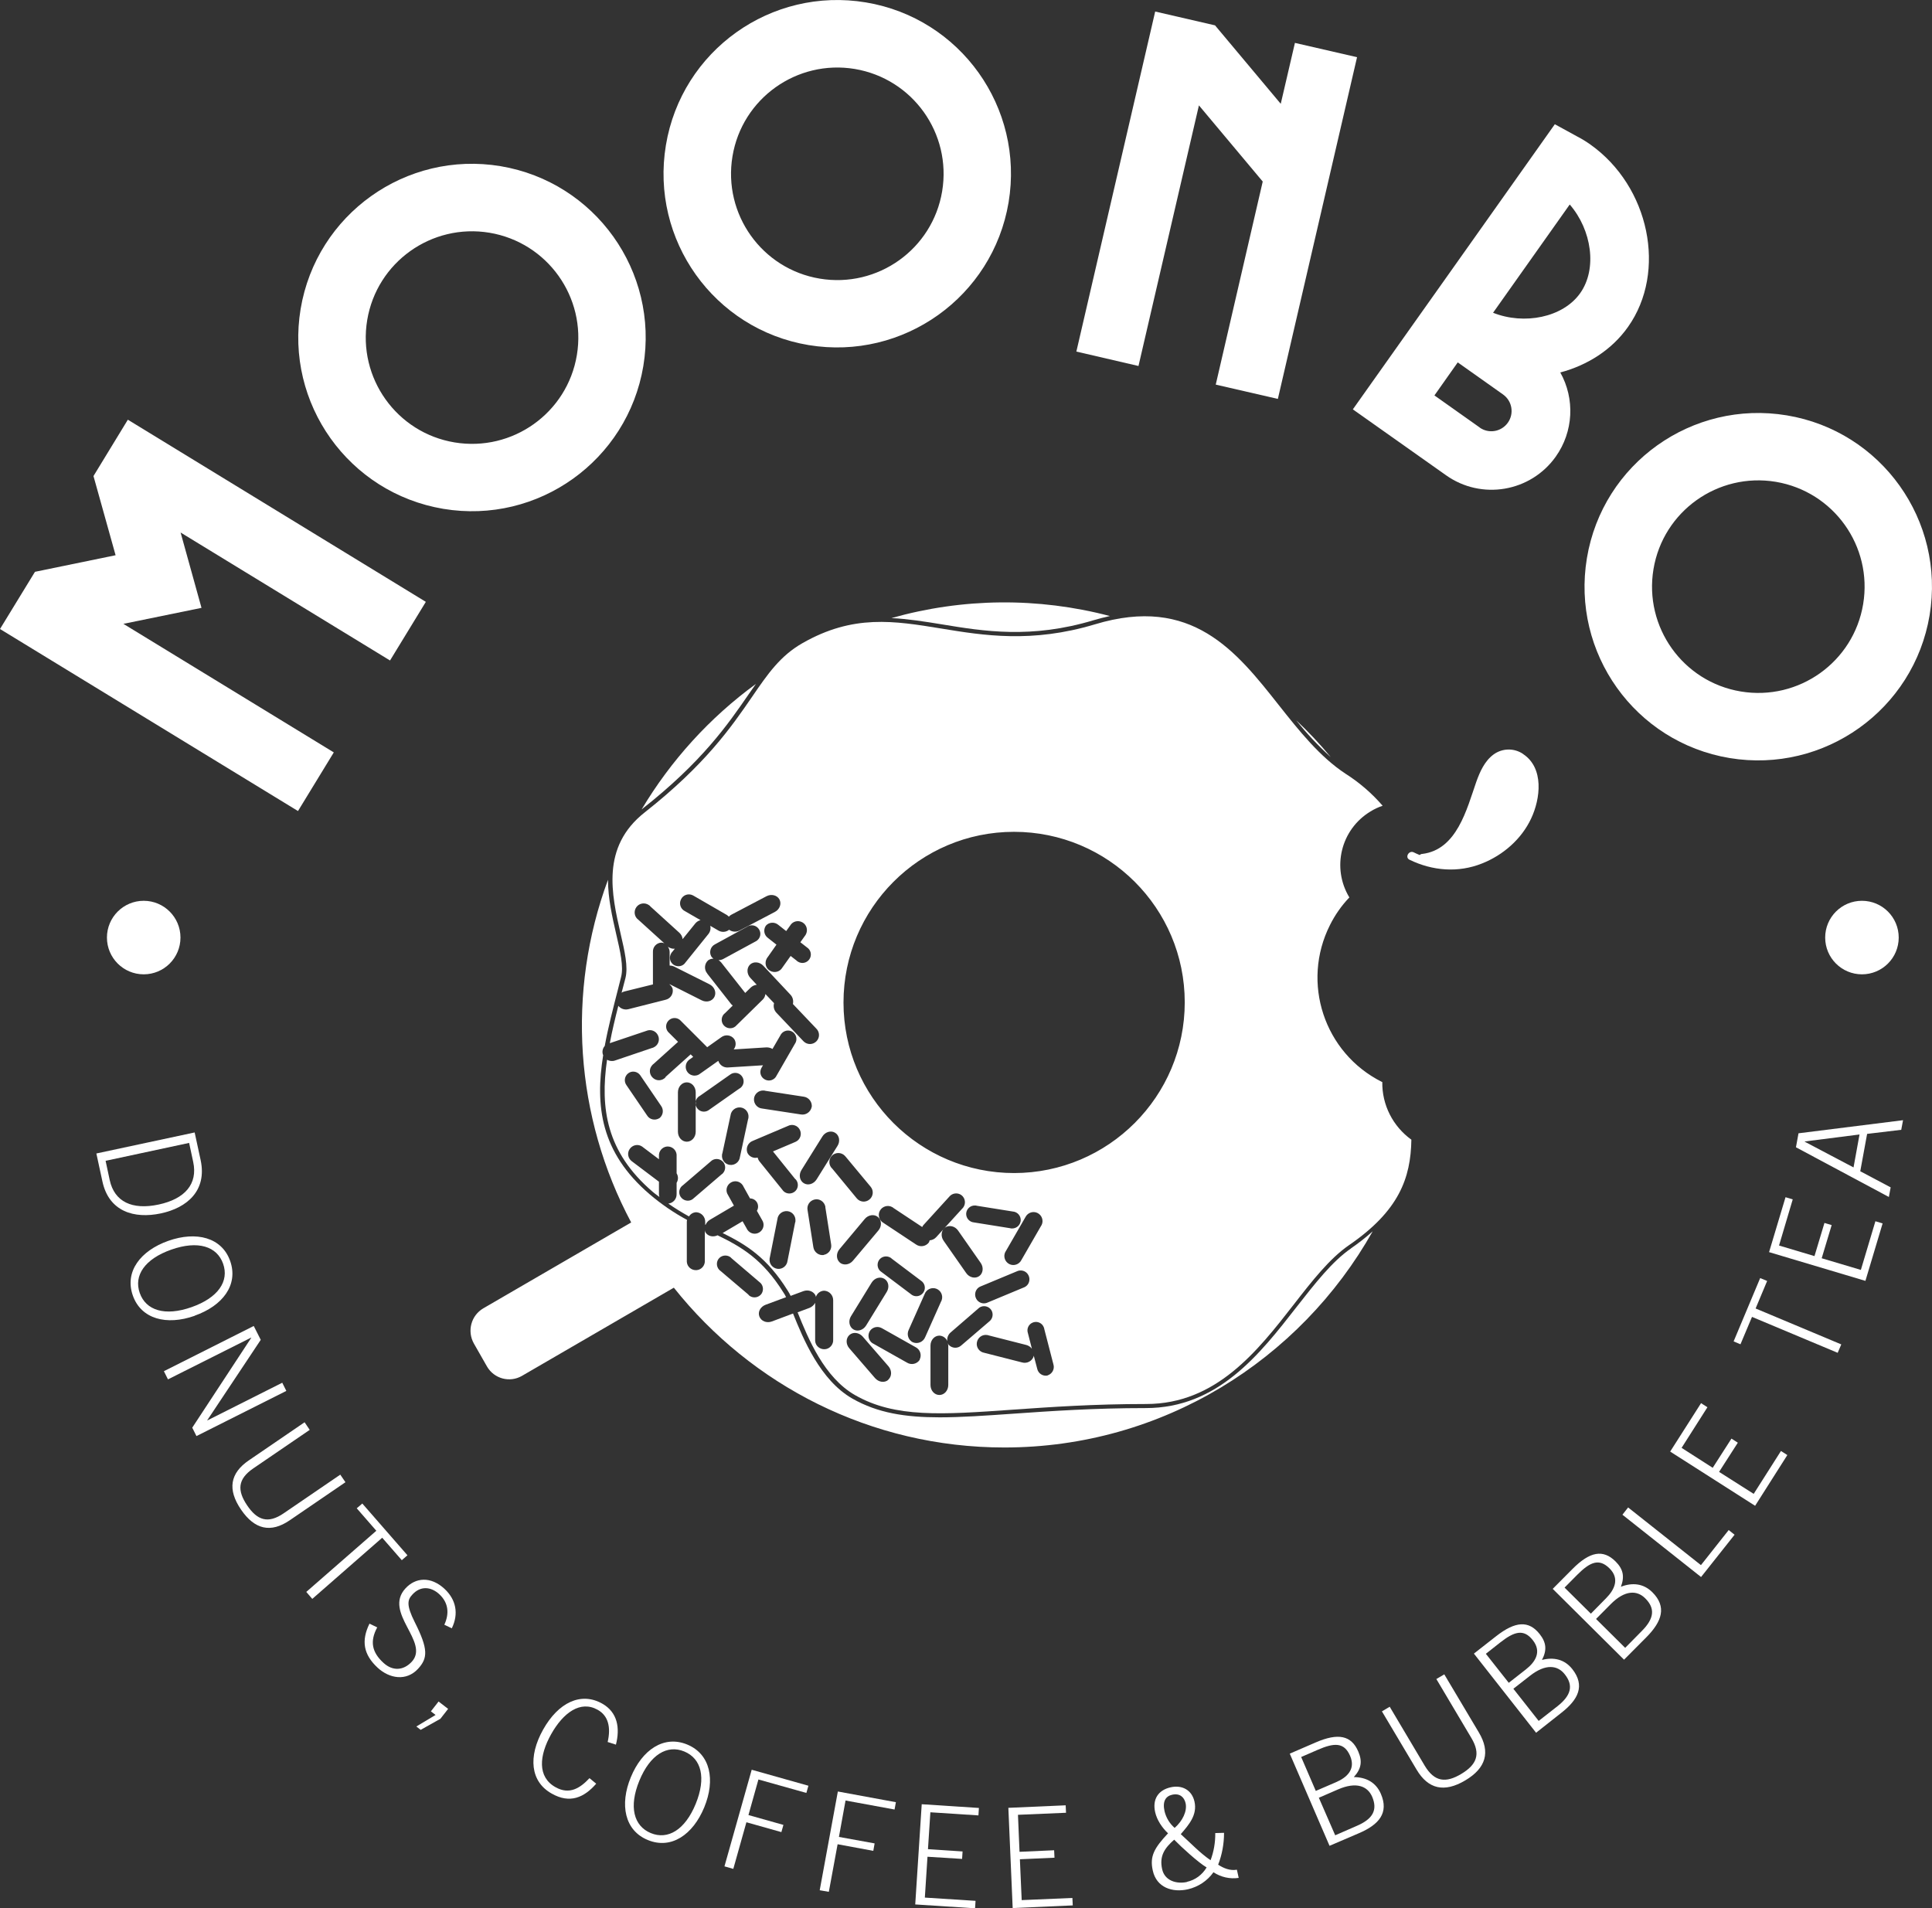 <?xml version="1.0" encoding="UTF-8"?> <svg xmlns="http://www.w3.org/2000/svg" id="Calque_2" viewBox="0 0 160.79 158.82"><rect x="0" y="0" width="160.79" height="158.82" fill="#333333" stroke="none"/><defs><style>.cls-1{fill:#fff;}.cls-2{fill:none;}</style></defs><g id="Calque_1-2"><g id="Calque_2-2"><g id="Calque_1-2"><path class="cls-1" d="M129.85,31c2.26-.6,4.29-1.88,5.64-3.79,3.26-4.6,1.79-11.69-3.13-15.18-.34-.24-.69-.46-1.06-.65l-1.9-1.04-9.22,13.02-2.63,3.71-4.96,7,7.75,5.48c2.95,2.1,7.05,1.4,9.14-1.55,1.47-2.07,1.61-4.8,.37-7.01h0Zm.79-13.98c1.83,2.11,2.31,5.35,.87,7.38s-4.66,2.66-7.25,1.63l6.38-9.01Zm-7.49,18.56l-3.77-2.67,1.94-2.75,3.77,2.67c.76,.54,.94,1.59,.4,2.35s-1.59,.94-2.35,.4Z"></path><polygon class="cls-1" points="107.77 3.57 106.59 8.64 101.12 2.11 96.14 .96 89.58 29.26 94.75 30.46 99.78 8.77 105.09 15.11 101.18 32.01 106.35 33.2 112.94 4.76 107.77 3.57"></polygon><polygon class="cls-1" points="7.78 39.62 9.62 46.21 2.91 47.59 0 52.35 24.8 67.5 27.78 62.62 10.27 51.92 16.77 50.59 15.03 44.32 32.46 54.97 35.44 50.09 10.64 34.93 7.78 39.62"></polygon><path class="cls-1" d="M36.9,42.35c-7.88-1.32-13.19-8.77-11.88-16.64,1.32-7.88,8.77-13.19,16.64-11.88,7.87,1.32,13.19,8.76,11.88,16.64-1.32,7.87-8.77,13.19-16.64,11.88Zm3.84-22.98c-4.82-.8-9.38,2.45-10.18,7.27-.8,4.82,2.45,9.38,7.27,10.18,4.82,.8,9.38-2.45,10.18-7.27h0c.8-4.82-2.45-9.37-7.27-10.18Z"></path><path class="cls-1" d="M67.3,28.72c-7.88-1.31-13.19-8.76-11.88-16.64,1.31-7.88,8.76-13.19,16.64-11.88,7.88,1.31,13.19,8.76,11.88,16.64h0c-1.32,7.87-8.77,13.18-16.64,11.88Zm3.84-22.98c-4.82-.8-9.38,2.45-10.18,7.27-.8,4.82,2.45,9.38,7.27,10.18,4.82,.8,9.38-2.45,10.18-7.27,.8-4.82-2.45-9.37-7.27-10.18h0Z"></path><path class="cls-1" d="M143.95,63.09c-7.88-1.31-13.19-8.76-11.88-16.64,1.31-7.88,8.76-13.19,16.64-11.88,7.88,1.31,13.19,8.76,11.88,16.64-1.32,7.87-8.77,13.18-16.64,11.88Zm3.84-22.99c-4.82-.8-9.38,2.45-10.18,7.27s2.45,9.38,7.27,10.18c4.82,.8,9.38-2.45,10.18-7.27,.8-4.82-2.45-9.37-7.27-10.18Z"></path><path class="cls-1" d="M126.76,62.75c-.75-.51-1.74-.49-2.47,.05-.74,.55-1.13,1.44-1.43,2.28-.79,2.26-1.61,5.65-4.5,5.99-.08,0-.15,.04-.21,.09-.17-.07-.33-.14-.49-.22-.4-.2-.76,.41-.36,.61,1.91,.93,4.06,1.11,6.05,.31,1.74-.69,3.27-2.02,4.07-3.72,.79-1.66,1.1-4.23-.67-5.39Z"></path><path class="cls-2" d="M64.61,78.63l-.73,1.04c-.27,.32-.23,.79,.09,1.06,.32,.27,.79,.23,1.06-.09,.03-.03,.05-.07,.07-.1l.69-.97,.5,.39c.28,.27,.73,.26,1-.03,.27-.28,.26-.73-.03-1-.03-.03-.07-.06-.1-.08l-.55-.43,.37-.52c.27-.32,.23-.79-.09-1.06-.32-.27-.79-.23-1.06,.09-.03,.03-.05,.07-.07,.1l-.33,.46-.66-.52c-.28-.27-.73-.25-1,.03-.27,.28-.25,.73,.03,1,.03,.03,.06,.05,.1,.08l.71,.56Z"></path><path class="cls-2" d="M60.97,83.66l-.66,.65c-.3,.25-.34,.69-.09,.99,.25,.3,.69,.34,.99,.09,.03-.03,.06-.05,.09-.08l2.17-2.13c.13-.13,.21-.29,.23-.47l.72,.76c-.08,.28,0,.59,.2,.8l2.23,2.35c.27,.31,.75,.34,1.06,.07s.34-.75,.07-1.06c-.01-.01-.03-.03-.04-.04l-1.94-2.04c.07-.28,0-.57-.21-.78l-2.24-2.39c-.31-.33-.81-.38-1.11-.1s-.29,.78,.03,1.11l.53,.57c-.19,.01-.37,.09-.5,.23l-.46,.45-2-2.54c-.06-.08-.14-.14-.22-.19,.13,0,.26-.03,.38-.09l2.67-1.46c.36-.16,.52-.57,.36-.93-.16-.36-.57-.52-.93-.36-.04,.02-.07,.04-.11,.06l-2.67,1.46c-.36,.18-.51,.62-.33,.98,.05,.09,.12,.16,.2,.22-.16,0-.31,.04-.44,.13-.33,.28-.36,.77-.08,1.1l2,2.55s.07,.08,.12,.11Z"></path><path class="cls-2" d="M66.85,91.27l-3.2-.49c-.4-.1-.81,.15-.9,.56-.1,.4,.15,.81,.56,.9,.04,0,.08,.02,.12,.02l3.21,.49c.4,.11,.81-.12,.92-.52,.11-.4-.12-.81-.52-.92-.06-.02-.12-.03-.18-.03Z"></path><path class="cls-2" d="M63.2,106.69l-2.32-1.97c-.27-.28-.72-.29-1-.02s-.29,.72-.02,1c.03,.04,.07,.07,.11,.1l2.32,1.97c.27,.28,.72,.29,1,.02s.29-.72,.02-1c-.03-.04-.07-.07-.11-.1Z"></path><path class="cls-2" d="M65.42,107.95l-1.7,.63c-.43,.16-.66,.6-.52,.98s.61,.57,1.04,.41l1.76-.66-.04-.09c-.21-.52-.39-.95-.54-1.27Z"></path><path class="cls-2" d="M67.8,108.41v3.05c-.03,.41,.27,.78,.69,.81,.41,.03,.78-.27,.81-.69,0-.04,0-.08,0-.12v-3.24c.02-.43-.31-.79-.74-.82h-.01c-.32,0-.6,.22-.69,.53,0-.03,0-.06-.01-.09-.14-.39-.61-.56-1.04-.4l-1.05,.39c.16,.33,.33,.76,.54,1.26,.01,.03,.03,.07,.04,.1l.99-.37c.21-.07,.38-.22,.48-.41Z"></path><path class="cls-2" d="M59.14,96.66l-2.31,1.98c-.32,.23-.39,.67-.16,.98,.23,.32,.67,.39,.98,.16,.03-.02,.06-.05,.09-.07l2.31-1.98c.32-.23,.39-.67,.17-.98s-.67-.39-.98-.17c-.03,.02-.07,.05-.1,.08Z"></path><path class="cls-2" d="M57.17,95.01c.41,0,.74-.37,.74-.83v-3.28c0-.46-.33-.83-.74-.83s-.74,.37-.74,.83v3.28c0,.45,.33,.83,.74,.83Z"></path><path class="cls-2" d="M60.73,89.44l-2.49,1.75c-.34,.2-.45,.63-.25,.96s.63,.45,.96,.25c.03-.02,.06-.04,.09-.06l2.49-1.75c.34-.19,.46-.62,.26-.96s-.62-.46-.96-.26c-.04,.02-.07,.05-.11,.07Z"></path><path class="cls-2" d="M53.29,89.52c-.2-.33-.64-.44-.97-.24-.33,.2-.44,.64-.24,.97,.01,.02,.02,.04,.04,.06l1.72,2.51c.2,.33,.64,.44,.97,.24,.33-.2,.44-.64,.24-.97-.01-.02-.02-.04-.04-.06l-1.72-2.51Z"></path><path class="cls-2" d="M57.69,87.98l-.26,.19c-.35,.2-.47,.65-.27,1.01,.2,.35,.65,.47,1.01,.27,.04-.02,.07-.05,.11-.08l1.49-1.06c.11,.35,.46,.58,.83,.55l2.9-.18-.09,.15c-.22,.32-.15,.76,.17,.98,.32,.22,.76,.15,.98-.17,.02-.03,.04-.07,.06-.11l1.52-2.64c.23-.32,.15-.76-.16-.98-.32-.23-.76-.15-.98,.16-.03,.04-.05,.08-.07,.12l-.65,1.12c-.15-.09-.33-.14-.5-.13l-2.73,.17c.2-.25,.22-.6,.04-.87-.26-.33-.74-.4-1.08-.14l-1.17,.83s-.01-.02-.02-.03l-2.15-2.15c-.25-.3-.69-.34-.99-.09-.3,.25-.34,.69-.09,.99,.03,.03,.06,.06,.09,.09l.74,.74-2.03,1.83c-.33,.25-.4,.72-.16,1.05,.25,.33,.72,.4,1.05,.16,.04-.03,.07-.06,.11-.1l2.09-1.89,.21,.21Z"></path><path class="cls-2" d="M57.18,101.53s-.02,.09-.02,.13v3.24c-.03,.41,.27,.78,.69,.81,.41,.03,.78-.27,.81-.69,0-.04,0-.08,0-.12v-2.51c.01,.06,.03,.11,.05,.17,.19,.33,.63,.42,1.01,.25-.19-.09-.39-.19-.58-.28-.61-.29-1.27-.62-1.95-.99Z"></path><path class="cls-2" d="M50.17,87.77s.02,.04,.03,.06c.04-.25,.08-.5,.13-.76-.17,.19-.24,.45-.16,.7Z"></path><path class="cls-2" d="M61.71,92.17c-.42-.08-.83,.2-.91,.62h0l-.69,3.18c-.09,.41,.17,.81,.58,.89,.41,.09,.81-.17,.89-.58l.69-3.16c.11-.42-.14-.85-.56-.95Z"></path><path class="cls-2" d="M58.65,101.66c.02-.43-.31-.79-.74-.82h0c-.25,0-.47,.14-.6,.35,.46,.25,.91,.48,1.35,.7v-.23Z"></path><path class="cls-2" d="M55.37,83.18c.42-.09,.68-.49,.6-.91-.04-.14-.13-.27-.25-.36v-.03l2.66,1.34c.41,.2,.89,.07,1.07-.29s0-.83-.41-1.04l-2.93-1.47c-.12-.06-.25-.09-.39-.09v-1.11c0-.16-.06-.32-.15-.46,.16,.13,.37,.19,.58,.17l-.21,.26c-.27,.28-.27,.73,.01,1,.28,.27,.73,.27,1-.01,.03-.03,.06-.07,.08-.1l1.91-2.37c.15-.19,.21-.44,.15-.68l.67,.39c.28,.17,.64,.15,.9-.06,.26,.19,.61,.21,.89,.05l2.91-1.53c.4-.21,.58-.68,.39-1.04s-.67-.48-1.08-.27l-2.91,1.52c-.08,.05-.16,.1-.22,.17-.04-.05-.09-.09-.15-.13l-2.75-1.59c-.33-.23-.79-.15-1.02,.19-.23,.33-.15,.79,.19,1.02,.03,.02,.07,.04,.11,.06l1.28,.74c-.17,.04-.32,.13-.43,.27l-1.06,1.32c-.02-.2-.12-.39-.27-.53l-2.4-2.17c-.28-.3-.76-.32-1.06-.04s-.32,.76-.04,1.06c.03,.03,.06,.06,.09,.08l2.16,1.96c-.08-.04-.16-.05-.25-.06-.4,.02-.72,.36-.7,.77v2.7l-2.38,.6c-.08,.02-.15,.06-.22,.1-.09,.35-.18,.7-.27,1.04,.2,.26,.53,.37,.84,.28l3.08-.77Z"></path><path class="cls-2" d="M51.17,88.21l3.07-1.04c.4-.1,.65-.5,.55-.91s-.5-.65-.91-.55c-.04,.01-.08,.02-.12,.04l-3.03,1.02c-.09,.46-.17,.92-.24,1.37,.2,.12,.45,.14,.67,.07Z"></path><path class="cls-2" d="M56.28,99.34v-.94c.15-.24,.15-.55,0-.79v-1.44c.03-.41-.27-.76-.67-.8-.41-.03-.76,.27-.8,.67,0,.04,0,.08,0,.12v.26l-1.34-1.01c-.32-.27-.79-.22-1.06,.1-.27,.32-.22,.79,.1,1.06,.02,.01,.04,.03,.05,.04l2.24,1.69v1.05c0,.07,.02,.15,.04,.22,.25,.19,.49,.4,.73,.57,.41-.03,.71-.38,.7-.79Z"></path><path class="cls-2" d="M59.71,102.8c1.99,.97,3.76,1.98,5.51,4.79,.07,.12,.14,.24,.2,.36l.33-.13c-.07-.15-.15-.29-.24-.43-1.73-2.78-3.47-3.84-5.42-4.8l-.3,.18s-.05,.02-.08,.03Z"></path><path class="cls-2" d="M58.68,101.91l-.03-.02v.08s.02-.04,.03-.06Z"></path><path class="cls-2" d="M54.06,99.39c.96,.82,2.01,1.54,3.12,2.14,.02-.12,.06-.23,.13-.33-.59-.32-1.17-.68-1.72-1.07-.01,0-.03,0-.04,0-.34-.01-.62-.25-.69-.58-.19-.15-.37-.27-.57-.44-3.85-3.3-4.37-6.94-3.79-10.98-.13-.07-.24-.19-.3-.33-.68,4.25-.21,8.09,3.86,11.58Z"></path><path class="cls-2" d="M60.09,102.6l1.66-.98,.34,.6c.17,.37,.6,.54,.97,.37s.54-.6,.37-.97c-.02-.04-.04-.08-.06-.11l-.43-.76c.2-.31,.1-.73-.22-.92-.11-.07-.23-.1-.36-.1l-.55-.99c-.17-.37-.6-.54-.97-.37s-.54,.6-.37,.97c.02,.04,.04,.08,.06,.11l.49,.88-2,1.18c-.16,.1-.28,.24-.36,.42,.2,.1,.4,.2,.6,.29,.27,.13,.54,.26,.81,.39Z"></path><path class="cls-2" d="M72.54,106.76l-1.72,2.8c-.24,.39-.15,.88,.2,1.09s.83,.07,1.06-.32l1.72-2.8c.24-.39,.15-.88-.2-1.09s-.82-.07-1.06,.32Z"></path><path class="cls-2" d="M71.8,111.27c-.3-.35-.79-.41-1.1-.14s-.32,.76-.02,1.11l2.15,2.49c.3,.34,.79,.41,1.1,.14s.32-.76,.02-1.11l-2.15-2.48Z"></path><path class="cls-2" d="M77.96,107.28c-.4-.16-.85,.03-1.01,.43h0l-1.32,2.97c-.2,.36-.07,.82,.3,1.02,.36,.2,.82,.07,1.02-.3,.02-.04,.04-.07,.05-.11l1.32-2.96c.19-.38,.04-.85-.34-1.05h0Z"></path><path class="cls-2" d="M76.21,112.14l-2.77-1.56c-.33-.23-.79-.15-1.03,.18-.23,.33-.15,.79,.18,1.03,.04,.03,.08,.05,.12,.07l2.77,1.56c.34,.23,.79,.14,1.02-.19s.14-.79-.19-1.02c-.03-.02-.07-.04-.11-.06h0Z"></path><path class="cls-2" d="M76.83,107.61c.23-.33,.15-.79-.19-1.02l-2.43-1.83c-.29-.26-.73-.24-1,.05-.26,.29-.24,.73,.05,1,.03,.03,.07,.06,.1,.08l2.43,1.83c.31,.26,.78,.21,1.03-.1h0Z"></path><path class="cls-2" d="M78.66,102.17c-.34,.23-.4,.73-.13,1.1l1.88,2.69c.26,.37,.75,.49,1.08,.26s.4-.73,.13-1.1l-1.88-2.7c-.26-.37-.75-.49-1.08-.25Z"></path><path class="cls-2" d="M78.99,99.63l-2.14,2.35s-.07,.1-.1,.16l-2.4-1.59c-.33-.26-.8-.2-1.05,.13-.26,.33-.2,.8,.13,1.05,.03,.03,.07,.05,.1,.07l2.71,1.79c.35,.25,.84,.17,1.09-.18,.03-.05,.05-.11,.06-.17,.21-.02,.41-.12,.55-.27l2.14-2.35c.3-.28,.32-.74,.04-1.04s-.74-.32-1.04-.04c-.03,.03-.06,.06-.08,.09h0Z"></path><path class="cls-2" d="M84.41,69.23c-7.84,0-14.2,6.36-14.2,14.2,0,7.84,6.36,14.2,14.2,14.2,7.84,0,14.2-6.36,14.2-14.2h0c0-7.84-6.36-14.19-14.2-14.2Z"></path><path class="cls-2" d="M86.92,110.62c-.05-.39-.4-.66-.79-.61-.39,.05-.66,.4-.61,.79,0,.06,.02,.11,.04,.17l.33,1.28c-.11-.15-.28-.26-.46-.31l-3.14-.8c-.39-.14-.82,.07-.96,.46-.14,.39,.07,.82,.46,.96,.04,.01,.08,.02,.12,.03l3.14,.8c.41,.13,.85-.1,.97-.51h0v-.06l.29,1.1c.06,.38,.42,.65,.81,.58,.38-.06,.65-.42,.58-.81,0-.05-.02-.09-.04-.13l-.76-2.94Z"></path><path class="cls-2" d="M82.42,108.97c-.28-.29-.74-.31-1.04-.03l-2.3,1.99c-.2,.17-.3,.44-.26,.71-.11-.27-.37-.45-.66-.46-.41,0-.74,.37-.74,.83v3.28c0,.46,.33,.83,.74,.83s.74-.37,.74-.83v-3.28c0-.07-.02-.14-.04-.21,.02,.06,.05,.12,.09,.17,.28,.29,.74,.31,1.04,.03l2.3-1.99c.32-.25,.38-.71,.13-1.03h0Z"></path><path class="cls-2" d="M84.59,105.83l-2.93,1.22c-.39,.12-.6,.54-.48,.93,.12,.39,.54,.6,.93,.48,.04-.01,.08-.03,.12-.05l2.93-1.22c.39-.12,.6-.54,.48-.93-.12-.39-.54-.6-.93-.48-.04,.01-.08,.03-.12,.05Z"></path><path class="cls-2" d="M72.4,99.88c.32-.29,.34-.79,.05-1.11l-2.07-2.49c-.23-.34-.7-.43-1.04-.19s-.43,.7-.19,1.04c.03,.04,.05,.07,.09,.1l2.07,2.49c.26,.34,.75,.41,1.1,.15Z"></path><path class="cls-2" d="M67.82,99.82c-.42,.07-.69,.47-.62,.89l.48,3.07c.05,.41,.42,.71,.84,.66,.41-.05,.71-.42,.66-.84,0-.02,0-.04,0-.06l-.48-3.07c-.06-.42-.45-.71-.87-.66Z"></path><path class="cls-2" d="M73.1,102.41c.29-.35,.28-.85-.04-1.11s-.81-.19-1.1,.16l-2.11,2.51c-.29,.35-.28,.85,.04,1.11s.81,.19,1.1-.16l2.11-2.51Z"></path><path class="cls-2" d="M86.38,100.99c-.38-.2-.85-.06-1.05,.32h0l-1.62,2.81c-.23,.34-.15,.81,.19,1.04,.34,.23,.81,.15,1.04-.19,.02-.03,.04-.07,.06-.1l1.62-2.81c.23-.36,.13-.84-.24-1.07h0Z"></path><path class="cls-2" d="M67.95,98.15l1.74-2.79c.24-.39,.16-.88-.19-1.09s-.82-.08-1.07,.31l-1.74,2.79c-.24,.39-.16,.88,.19,1.09s.82,.08,1.07-.31Z"></path><path class="cls-2" d="M66.59,94.06c-.18-.38-.64-.54-1.02-.36l-2.92,1.24c-.4,.15-.6,.59-.45,.99,.15,.32,.51,.49,.85,.4,.03,.11,.08,.22,.15,.31l1.91,2.37c.21,.32,.65,.41,.98,.2,.32-.21,.41-.65,.2-.98-.02-.04-.05-.07-.08-.1l-1.86-2.31,1.81-.77c.4-.15,.6-.59,.45-.99Z"></path><path class="cls-2" d="M84.29,100.85l-3-.48c-.38-.1-.76,.13-.86,.51-.1,.38,.13,.76,.51,.86,.04,.01,.08,.02,.13,.02l3,.48c.38,.1,.76-.13,.86-.51,.1-.38-.13-.76-.51-.86-.04-.01-.08-.02-.13-.02h0Z"></path><path class="cls-2" d="M65.59,100.8c-.42-.07-.82,.22-.89,.64h0l-.63,3.18c-.11,.4,.12,.81,.52,.93,.4,.11,.81-.12,.93-.52,.01-.04,.02-.08,.02-.12l.63-3.18c.1-.42-.15-.84-.57-.94h0Z"></path><path class="cls-1" d="M110.75,63.01c-.89-1.08-1.85-2.1-2.87-3.06,.87,1.1,1.83,2.12,2.87,3.06Z"></path><path class="cls-1" d="M112.44,103.9c-1.57,1.08-3,2.92-4.52,4.86-3.08,3.95-6.56,8.43-12.57,8.43-4.35,0-7.91,.25-11.06,.47-2.3,.16-4.3,.3-6.08,.3-2.86,0-5.17-.36-7.27-1.56-2.68-1.53-4.09-4.97-4.94-7.08l-1.76,.66c-.43,.16-.89-.02-1.04-.41s.09-.82,.52-.98l1.7-.63c-.06-.13-.12-.25-.2-.36-1.75-2.81-3.51-3.82-5.5-4.79-.38,.18-.81,.08-1.01-.25-.03-.05-.04-.11-.05-.17v2.51c.03,.41-.27,.78-.69,.81-.41,.03-.78-.27-.81-.69,0-.04,0-.08,0-.12v-3.24s.01-.09,.02-.13c-1.11-.6-2.16-1.32-3.12-2.14-4.07-3.49-4.54-7.33-3.86-11.58,0-.02-.03-.04-.03-.06-.07-.24-.01-.51,.16-.7,.28-1.53,.69-3.11,1.11-4.75l.25-.99c.22-.86-.07-2.12-.41-3.58-.32-1.4-.68-2.95-.68-4.51-3.46,9.35-2.76,19.73,1.93,28.52l-12.31,7.15c-1.02,.6-1.36,1.9-.78,2.93l1.09,1.91c.59,1.02,1.89,1.37,2.91,.78h0l12.64-7.34c6.45,8.11,16.38,13.3,27.51,13.3,13.15,0,24.61-7.27,30.65-17.99-.57,.51-1.17,.98-1.81,1.42Zm-50.15,3.85l-2.32-1.97c-.32-.22-.4-.66-.19-.98,.22-.32,.66-.4,.98-.19,.04,.03,.08,.06,.11,.1l2.32,1.98c.32,.22,.4,.66,.19,.98-.22,.32-.66,.4-.98,.19-.04-.03-.08-.06-.11-.1h0Z"></path><path class="cls-1" d="M62.3,57.79c.21-.3,.41-.59,.61-.87-3.85,2.81-7.08,6.37-9.52,10.46l.04-.04c5.01-3.94,7.15-7.05,8.87-9.55Z"></path><path class="cls-1" d="M91.01,51.62c.47-.14,.92-.25,1.36-.35-5.97-1.57-12.24-1.51-18.18,.17,1.39,.07,2.77,.29,4.18,.52,3.5,.58,7.46,1.22,12.64-.34Z"></path><path class="cls-1" d="M16.2,94.25l.5,2.31c.54,2.54-1.14,3.97-3.33,4.43s-4.31-.14-4.85-2.68l-.5-2.31,8.18-1.75Zm-7.41,2.37l.34,1.59c.39,1.81,1.87,2.51,4.07,2.04s3.27-1.72,2.88-3.54l-.34-1.59-6.95,1.49Z"></path><path class="cls-1" d="M16.2,109.51c-2.33,.82-4.46,.28-5.15-1.7s.64-3.72,2.96-4.54,4.46-.29,5.15,1.69-.63,3.72-2.96,4.54Zm-.26-.72c2.22-.78,3.14-2.16,2.63-3.61s-2.09-1.96-4.31-1.18-3.14,2.16-2.63,3.61,2.09,1.96,4.31,1.18Z"></path><path class="cls-1" d="M21.12,110.36l.58,1.15-4.45,6.69v.02l6.24-3.14,.34,.68-7.48,3.76-.35-.7,4.91-7.48v-.02l-6.93,3.48-.34-.68,7.47-3.76Z"></path><path class="cls-1" d="M25.78,119l-4.7,3.21c-1.32,.9-1.34,1.85-.51,3.08s1.73,1.56,3.05,.65l4.7-3.21,.43,.63-4.64,3.17c-1.57,1.07-2.91,.78-4.05-.89s-.92-3.03,.65-4.1l4.64-3.17,.43,.64Z"></path><path class="cls-1" d="M30.15,125.13l3.76,4.31-.47,.41-1.63-1.87-5.82,5.09-.5-.58,5.83-5.09-1.63-1.87,.48-.41Z"></path><path class="cls-1" d="M31.4,135.43c-.63,1.16-.46,2.07,.51,2.96,.77,.71,1.67,.65,2.36-.09,1.52-1.65-2.4-4.08-.52-6.11,.84-.91,2.1-1.01,3.24,.04,.97,.9,1.2,2.08,.61,3.29l-.62-.3c.41-.89,.37-1.8-.41-2.53-.71-.66-1.59-.71-2.25,.02-.39,.42-.54,.83,.2,2.3,1.13,2.24,1.09,2.99,.27,3.88-.97,1.05-2.38,.82-3.37-.1-1.17-1.09-1.37-2.23-.67-3.66l.66,.32Z"></path><path class="cls-1" d="M37.29,142.23l-.64,.82-1.64,.92-.36-.28,1.6-.96-.39-.3,.64-.82,.79,.61Z"></path><path class="cls-1" d="M50.57,144.99c.29-1.25,.05-2.2-.83-2.69-1.44-.81-2.87,.25-3.87,2.03s-1.16,3.56,.36,4.41c1.17,.66,2.06,.07,2.83-.75l.56,.46c-1,1.15-2.19,1.69-3.71,.82-1.77-.99-1.97-3.07-.71-5.32s3.14-3.16,4.91-2.17c1.3,.73,1.5,2.05,1.15,3.42l-.69-.22Z"></path><path class="cls-1" d="M58.61,150.42c-.94,2.28-2.75,3.52-4.69,2.72-1.94-.79-2.36-2.95-1.42-5.23s2.75-3.52,4.69-2.72,2.36,2.95,1.42,5.23Zm-.71-.29c.89-2.18,.47-3.77-.95-4.36s-2.85,.26-3.74,2.43-.47,3.77,.95,4.36,2.85-.26,3.74-2.43Z"></path><path class="cls-1" d="M60.29,155.34l2.27-8.05,4.72,1.33-.17,.6-3.99-1.12-.83,2.96,2.91,.82-.17,.6-2.91-.82-1.09,3.88-.74-.21Z"></path><path class="cls-1" d="M68.22,157.32l1.51-8.22,4.83,.89-.11,.61-4.08-.75-.55,3.03,2.97,.54-.11,.62-2.97-.55-.73,3.96-.75-.13Z"></path><path class="cls-1" d="M76.17,158.5l.54-8.34,4.76,.31-.04,.62-4-.26-.2,3.07,2.88,.19-.04,.62-2.88-.18-.22,3.4,4.22,.27-.04,.62-4.98-.32Z"></path><path class="cls-1" d="M84.28,158.81l-.36-8.35,4.77-.21,.03,.62-4,.17,.13,3.08,2.88-.13,.03,.62-2.88,.13,.15,3.4,4.22-.18,.03,.62-4.98,.22Z"></path><path class="cls-1" d="M101.87,152.55c0,.9-.16,1.8-.49,2.64,.46,.3,.99,.52,1.56,.42l.15,.68c-.73,.11-1.48-.06-2.1-.47-.51,.72-1.27,1.22-2.13,1.42-1.28,.29-2.61-.14-2.92-1.56-.27-1.2,.13-1.88,1.27-3.1-.5-.47-.92-1.1-1.07-1.75-.25-1.09,.26-1.85,1.29-2.08,.93-.21,1.76,.21,1.98,1.19,.25,1.11-.46,1.92-1.14,2.71,.83,.75,1.61,1.58,2.48,2.17,.27-.72,.4-1.49,.39-2.26l.72-.02Zm-3.09,4.07c.69-.15,1.28-.59,1.64-1.2-.67-.39-2.08-1.67-2.7-2.31-.79,.7-1.25,1.35-1,2.46,.21,.96,1.2,1.25,2.07,1.06Zm-1.02-4.49c.65-.57,1.06-1.39,.91-2.06-.12-.51-.49-.84-1.12-.7-.53,.12-.82,.54-.63,1.38,.13,.53,.42,1.02,.84,1.38h0Z"></path><path class="cls-1" d="M107.34,145.95l2.15-.93c1.89-.82,2.98-.58,3.55,.75,.36,.83,.25,1.45-.37,2.13,1,.01,1.83,.42,2.25,1.39,.69,1.59-.16,2.57-1.82,3.28l-2.45,1.05-3.31-7.67Zm2.17,3.1l1.67-.72c.91-.39,1.67-1.07,1.18-2.2s-1.31-1.1-2.69-.5l-1.38,.6,1.22,2.83Zm1.6,3.7l1.81-.79c1.35-.58,1.74-1.33,1.28-2.42-.38-.88-1.31-1.28-2.85-.61l-1.59,.69,1.36,3.12Z"></path><path class="cls-1" d="M115.66,142.05l2.91,4.9c.82,1.37,1.77,1.45,3.04,.69s1.66-1.63,.84-3l-2.91-4.9,.66-.39,2.88,4.84c.97,1.63,.6,2.96-1.14,3.99s-3.08,.73-4.05-.91l-2.88-4.84,.66-.39Z"></path><path class="cls-1" d="M122.67,137.62l1.84-1.44c1.62-1.27,2.73-1.32,3.63-.18,.56,.71,.61,1.34,.19,2.15,.97-.25,1.88-.06,2.53,.77,1.07,1.37,.5,2.53-.93,3.64l-2.09,1.65-5.17-6.58Zm2.89,2.44l1.43-1.12c.78-.61,1.34-1.46,.58-2.43s-1.55-.73-2.73,.2l-1.18,.93,1.91,2.42Zm2.49,3.17l1.56-1.22c1.16-.91,1.35-1.74,.62-2.66-.59-.76-1.59-.91-2.91,.13l-1.37,1.07,2.11,2.68Z"></path><path class="cls-1" d="M129.22,132.24l1.65-1.66c1.45-1.46,2.55-1.65,3.58-.63,.64,.64,.77,1.25,.45,2.11,.93-.36,1.86-.29,2.61,.45,1.23,1.22,.8,2.44-.47,3.73l-1.88,1.89-5.93-5.89Zm3.17,2.07l1.28-1.3c.69-.7,1.15-1.62,.28-2.48s-1.62-.53-2.68,.53l-1.06,1.07,2.19,2.17Zm2.86,2.84l1.39-1.41c1.04-1.04,1.12-1.89,.28-2.72-.68-.68-1.69-.7-2.87,.49l-1.22,1.23,2.42,2.4Z"></path><path class="cls-1" d="M135.03,126.06l.47-.6,6.06,4.8,2.31-2.92,.49,.39-2.79,3.52-6.55-5.19Z"></path><path class="cls-1" d="M146.05,125.31l-7.05-4.5,2.57-4.03,.53,.34-2.15,3.38,2.59,1.66,1.56-2.43,.53,.34-1.56,2.43,2.88,1.83,2.27-3.57,.53,.34-2.68,4.22Z"></path><path class="cls-1" d="M144.28,111.64l2.21-5.27,.58,.24-.96,2.29,7.13,2.99-.3,.7-7.13-2.99-.96,2.28-.57-.24Z"></path><path class="cls-1" d="M155.24,106.6l-8.01-2.39,1.37-4.57,.6,.18-1.14,3.84,2.95,.88,.83-2.76,.6,.18-.83,2.76,3.26,.97,1.21-4.05,.6,.18-1.43,4.78Z"></path><path class="cls-1" d="M149.47,95.47l.21-1.15,8.7-1.09-.15,.8-2.84,.34-.57,3.11,2.53,1.34-.15,.8-7.74-4.14Zm5.28-1.05l-4.55,.58v.02l4.06,2.14,.5-2.75Z"></path><circle class="cls-1" cx="154.96" cy="78.03" r="3.06"></circle><circle class="cls-1" cx="11.96" cy="78.03" r="3.06"></circle><path class="cls-1" d="M115,90.04c-4.8-2.41-6.73-8.26-4.31-13.06,.42-.84,.96-1.61,1.61-2.29-1.49-2.46-.71-5.66,1.75-7.15,.32-.2,.66-.36,1.02-.48-.89-1.03-1.93-1.93-3.08-2.66-2.15-1.41-3.88-3.59-5.55-5.7-3.56-4.51-7.25-9.18-15.31-6.74-5.26,1.58-9.27,.93-12.8,.35-3.92-.64-7.32-1.2-11.55,1.22-1.84,1.05-2.88,2.55-4.18,4.45-1.73,2.52-3.89,5.65-8.94,9.63-3.67,2.88-2.75,6.86-2.02,10.06,.35,1.51,.65,2.8,.41,3.74l-.26,.99c-.02,.08-.04,.15-.06,.22,.07-.04,.14-.08,.22-.1l2.39-.59v-2.71c-.02-.41,.3-.75,.7-.77,.09,0,.17,.02,.25,.06l-2.16-1.96c-.34-.24-.41-.71-.17-1.05,.24-.34,.71-.41,1.05-.17,.05,.03,.09,.07,.13,.12l2.4,2.18c.15,.14,.25,.32,.27,.53l1.06-1.31c.11-.13,.26-.23,.43-.27l-1.28-.74c-.37-.17-.53-.61-.35-.98,.17-.37,.61-.53,.98-.35,.04,.02,.07,.04,.11,.06l2.75,1.59c.05,.04,.1,.08,.15,.13,.06-.07,.14-.13,.22-.17l2.91-1.53c.4-.21,.89-.09,1.08,.27s.02,.83-.39,1.04l-2.91,1.53c-.28,.16-.63,.14-.89-.05-.26,.21-.62,.23-.9,.06l-.67-.39c.06,.24,0,.49-.15,.68l-1.91,2.37c-.21,.33-.65,.41-.98,.2s-.41-.65-.2-.98c.02-.04,.05-.07,.08-.1l.21-.26c-.21,.02-.41-.05-.58-.17,.1,.13,.15,.29,.15,.46v1.11c.13,0,.27,.03,.39,.09l2.93,1.47c.41,.21,.59,.67,.41,1.04s-.66,.5-1.07,.29l-2.66-1.34v.03c.12,.09,.21,.22,.25,.36,.08,.42-.18,.82-.6,.91l-3.08,.78c-.31,.08-.64-.03-.84-.28-.27,1.06-.52,2.1-.71,3.11l3.03-1.02c.38-.17,.82,0,.99,.39,.17,.38,0,.82-.39,.99-.04,.02-.08,.03-.12,.04l-3.07,1.04c-.22,.08-.47,.05-.67-.06-.58,4.04-.06,7.68,3.79,10.98,.19,.17,.38,.29,.57,.44-.02-.07-.04-.15-.04-.22v-1.05l-2.24-1.69c-.34-.24-.43-.7-.19-1.04,.24-.34,.7-.43,1.04-.19,.02,.01,.04,.03,.05,.04l1.34,1.01v-.26c-.03-.41,.27-.76,.67-.8,.41-.03,.76,.27,.8,.67,0,.04,0,.08,0,.12v1.44c.15,.24,.15,.55,0,.79v.94c.01,.41-.29,.75-.69,.79,.55,.39,1.13,.74,1.72,1.07,.13-.21,.35-.34,.6-.35,.43,.02,.76,.38,.75,.81h0v.22l.03,.02c.07-.17,.19-.32,.36-.42l2-1.18-.49-.88c-.23-.34-.14-.79,.2-1.02,.34-.23,.79-.14,1.02,.2,.02,.04,.05,.07,.06,.11l.55,.99c.37,0,.67,.3,.67,.67,0,.13-.03,.25-.1,.36l.43,.76c.23,.34,.14,.79-.2,1.02-.34,.23-.79,.14-1.02-.2-.02-.04-.05-.07-.06-.11l-.34-.6-1.66,.98c1.94,.96,3.69,2.02,5.42,4.8,.09,.14,.17,.28,.24,.43l1.05-.39c.43-.16,.89,.02,1.04,.4,0,.03,.01,.06,.01,.09,.09-.31,.37-.52,.69-.53,.43,.02,.76,.38,.75,.81h0v3.25c.03,.41-.27,.78-.69,.81-.41,.03-.78-.27-.81-.69,0-.04,0-.08,0-.12v-3.05c-.1,.19-.27,.34-.47,.42l-.99,.37c.88,2.19,2.21,5.42,4.78,6.89,3.32,1.9,7.23,1.63,13.15,1.21,3.15-.22,6.72-.47,11.08-.47,5.83,0,9.27-4.41,12.29-8.29,1.53-1.97,2.98-3.82,4.59-4.93,4.15-2.85,5.14-5.57,5.19-8.78-1.54-1.11-2.45-2.9-2.42-4.8Zm-51.27-12.99c.26-.31,.73-.34,1.04-.08l.66,.52,.33-.46c.21-.36,.67-.47,1.03-.26,.36,.21,.47,.67,.26,1.03-.02,.04-.05,.07-.07,.1l-.37,.52,.55,.43c.33,.21,.42,.65,.21,.97-.21,.33-.65,.42-.97,.21-.04-.02-.07-.05-.1-.08l-.5-.39-.69,.97c-.21,.36-.67,.47-1.03,.26-.36-.21-.47-.67-.26-1.03,.02-.04,.05-.07,.07-.1l.73-1.04-.71-.56c-.33-.24-.4-.69-.17-1.02Zm-4.87,3.97c-.28-.33-.24-.82,.08-1.1,.13-.09,.29-.14,.44-.13-.08-.06-.15-.13-.2-.22-.18-.36-.03-.8,.33-.98l2.67-1.46c.32-.22,.76-.13,.98,.2s.13,.76-.2,.98c-.03,.02-.07,.04-.11,.06l-2.67,1.45c-.12,.06-.25,.09-.38,.09,.08,.05,.16,.12,.22,.19l2,2.54,.46-.45c.14-.13,.31-.21,.5-.23l-.53-.57c-.31-.33-.32-.83-.03-1.11s.79-.24,1.11,.1l2.25,2.4c.2,.21,.27,.5,.21,.78l1.94,2.04c.3,.29,.31,.76,.02,1.06s-.76,.31-1.06,.02c-.01-.01-.03-.03-.04-.04l-2.23-2.35c-.2-.21-.28-.51-.2-.8l-.72-.76c-.02,.18-.1,.35-.23,.47l-2.17,2.13c-.25,.3-.7,.33-.99,.08-.3-.25-.33-.7-.08-.99,.03-.03,.05-.06,.09-.08l.66-.65s-.08-.07-.12-.11l-2-2.55Zm8.69,11.11c-.08,.42-.49,.7-.91,.62h0l-3.2-.49c-.41-.03-.72-.4-.69-.81,.03-.41,.4-.72,.81-.69,.04,0,.07,0,.11,.02l3.2,.49c.43,.05,.73,.43,.69,.86h0Zm-12.69,.94c-.35,.21-.8,.11-1.01-.24l-1.71-2.51c-.23-.31-.17-.75,.14-.99s.75-.17,.99,.14c.01,.02,.03,.04,.04,.06l1.71,2.51c.24,.33,.17,.79-.15,1.03h0Zm.53-3.41c-.28,.31-.76,.33-1.06,.04-.31-.28-.33-.76-.04-1.06,.03-.04,.07-.07,.11-.1l2.03-1.83-.74-.74c-.3-.25-.34-.69-.09-.99,.25-.3,.69-.34,.99-.09,.03,.03,.06,.06,.09,.09l2.15,2.15s.01,.02,.02,.03l1.17-.83c.34-.26,.82-.2,1.08,.14,.18,.27,.16,.62-.04,.87l2.73-.17c.18,0,.35,.04,.5,.13l.65-1.12c.16-.35,.58-.51,.93-.35s.51,.58,.35,.93c-.02,.04-.04,.08-.07,.12l-1.52,2.64c-.16,.35-.58,.51-.94,.34s-.51-.58-.34-.94c.02-.04,.04-.07,.06-.11l.09-.15-2.89,.18c-.37,.04-.72-.19-.83-.55l-1.5,1.06c-.31,.26-.78,.22-1.04-.09s-.22-.78,.09-1.04c.03-.03,.06-.05,.1-.07l.26-.19-.21-.21-2.09,1.88Zm6.14,.94l-2.49,1.75c-.3,.25-.74,.22-.99-.08s-.22-.74,.08-.99c.03-.03,.07-.05,.11-.07l2.49-1.75c.3-.25,.74-.22,.99,.08s.22,.74-.08,.99c-.03,.03-.07,.05-.11,.07Zm-5.11,.31c0-.46,.33-.83,.74-.83s.74,.37,.74,.83v3.28c0,.46-.33,.83-.74,.83s-.74-.37-.74-.83v-3.28Zm3.63,6.83l-2.31,1.98c-.27,.28-.72,.28-1,0-.28-.27-.28-.72,0-1,.03-.03,.06-.05,.09-.07l2.31-1.98c.27-.28,.72-.28,1-.01,.28,.27,.28,.72,.01,1-.03,.03-.06,.06-.1,.08Zm1.53-1.44c-.05,.41-.43,.7-.84,.65-.41-.05-.7-.43-.65-.84,0-.04,.01-.08,.03-.13l.68-3.16c.05-.41,.43-.7,.84-.65,.41,.05,.7,.43,.65,.84,0,.04-.01,.08-.03,.13l-.68,3.16Zm4.59,5.46l-.63,3.18c-.05,.41-.42,.71-.83,.66s-.71-.42-.66-.83c0-.04,.01-.08,.02-.12l.63-3.18c.04-.41,.41-.71,.83-.67,.41,.04,.71,.41,.67,.83,0,.05-.01,.09-.03,.13h0Zm.03-3.63c.27,.28,.27,.73-.01,1-.28,.27-.73,.27-1-.01-.03-.03-.06-.07-.08-.1l-1.91-2.37c-.07-.09-.12-.2-.15-.31-.34,.09-.7-.08-.85-.4-.15-.4,.05-.84,.45-.99l2.92-1.24c.36-.19,.81-.05,.99,.31,.19,.36,.05,.81-.31,.99-.04,.02-.07,.03-.11,.05l-1.81,.77,1.86,2.31Zm.69,.34c-.35-.22-.43-.71-.19-1.09l1.74-2.79c.24-.39,.72-.53,1.07-.31s.43,.71,.19,1.09l-1.74,2.79c-.25,.39-.72,.53-1.07,.31h0Zm1.67,5.98c-.42,.06-.81-.24-.87-.66l-.48-3.07c-.08-.41,.18-.8,.59-.89s.8,.18,.89,.59c0,.02,0,.04,0,.06l.48,3.07c.08,.42-.2,.82-.62,.89h0Zm.68-7.21c-.29-.29-.29-.77,0-1.06,.29-.29,.77-.29,1.06,0,.03,.03,.06,.07,.09,.1l2.07,2.49c.27,.32,.22,.8-.1,1.06-.32,.27-.8,.22-1.06-.1h0l-2.06-2.5Zm.66,7.84c-.31-.26-.33-.76-.04-1.11l2.11-2.52c.29-.35,.79-.42,1.1-.16s.33,.76,.04,1.11l-2.12,2.52c-.29,.35-.78,.42-1.1,.16h0Zm15.11-.22c-.18,.37-.63,.53-1,.35s-.53-.63-.35-1c.02-.03,.04-.07,.06-.1l1.62-2.81c.18-.37,.63-.53,1-.35s.53,.63,.35,1c-.02,.03-.04,.07-.06,.1l-1.62,2.81Zm.15,2.31l-2.93,1.22c-.36,.19-.81,.05-.99-.31-.19-.36-.05-.81,.31-.99,.04-.02,.08-.04,.12-.05l2.93-1.22c.36-.19,.81-.05,.99,.31,.19,.36,.05,.81-.31,.99-.04,.02-.08,.04-.12,.05Zm-1.09-4.95l-3-.48c-.39-.03-.68-.36-.66-.75,.03-.39,.36-.68,.75-.66,.04,0,.09,0,.13,.02l3,.48c.39,.03,.68,.36,.66,.75-.03,.39-.36,.68-.75,.66-.04,0-.09,0-.13-.02Zm-2.45,2.89c.26,.37,.2,.87-.13,1.1s-.82,.12-1.08-.26l-1.88-2.69c-.26-.37-.2-.87,.13-1.1s.82-.12,1.08,.26l1.88,2.69Zm-1.56-4.5l-2.14,2.35c-.14,.16-.34,.25-.55,.27-.01,.06-.04,.11-.06,.17-.25,.34-.73,.42-1.08,.17l-2.7-1.79c-.36-.2-.5-.66-.3-1.02,.2-.36,.66-.5,1.02-.3,.04,.02,.07,.04,.1,.07l2.4,1.59c.03-.06,.06-.11,.1-.16l2.14-2.35c.25-.32,.71-.38,1.03-.14,.32,.25,.38,.71,.14,1.03-.03,.03-.05,.06-.08,.09h0Zm-6.69,5.26c-.33-.2-.43-.64-.23-.97,.2-.33,.64-.43,.97-.23,.04,.02,.07,.05,.1,.08l2.43,1.83c.33,.21,.43,.64,.22,.97-.21,.33-.64,.43-.97,.22-.03-.02-.06-.04-.09-.07l-2.43-1.83Zm.43,1.65l-1.72,2.8c-.24,.39-.72,.53-1.06,.32s-.44-.7-.2-1.09l1.72-2.8c.24-.39,.71-.53,1.06-.32s.44,.7,.2,1.09h0Zm.13,7.32c-.31,.27-.8,.2-1.1-.14l-2.15-2.49c-.3-.35-.29-.84,.02-1.11s.8-.2,1.1,.14l2.15,2.48c.29,.35,.28,.84-.03,1.11h0Zm2.62-1.68c-.22,.36-.7,.47-1.06,.25l-2.77-1.56c-.37-.16-.54-.6-.38-.97s.6-.54,.97-.38c.04,.02,.08,.04,.12,.06l2.77,1.56c.38,.19,.53,.65,.34,1.03h0Zm-.57-1.44c-.39-.19-.54-.66-.35-1.05l1.32-2.96c.14-.39,.57-.6,.96-.46s.6,.57,.46,.96c-.01,.04-.03,.08-.05,.11l-1.32,2.96c-.16,.4-.61,.6-1.01,.44h0Zm2.99,.23c-.04-.05-.07-.11-.09-.17,.02,.07,.03,.14,.04,.21v3.28c0,.46-.33,.83-.74,.83s-.74-.37-.74-.83v-3.28c0-.46,.33-.83,.74-.83,.29,.01,.55,.19,.66,.46-.04-.26,.06-.53,.26-.71l2.3-1.99c.27-.28,.72-.28,1-.01,.28,.27,.28,.72,.01,1-.03,.03-.06,.06-.09,.08l-2.31,1.98c-.3,.28-.76,.26-1.04-.03h0Zm8.22,2.53c-.4,.08-.79-.17-.87-.57l-.29-1.1v.06c-.12,.41-.56,.64-.97,.52h0l-3.14-.8c-.41-.07-.69-.45-.62-.86s.45-.69,.86-.62c.04,0,.08,.02,.12,.03l3.14,.8c.18,.05,.35,.16,.46,.31l-.33-1.29c-.13-.37,.06-.77,.43-.9,.37-.13,.77,.06,.9,.43,.01,.04,.03,.08,.03,.12l.76,2.94c.12,.39-.1,.8-.49,.92h0Zm-2.78-16.85c-7.84,0-14.21-6.35-14.21-14.19,0-7.84,6.35-14.21,14.19-14.21,7.84,0,14.21,6.35,14.21,14.19h0c0,7.84-6.36,14.2-14.2,14.21h0Z"></path></g></g></g></svg> 
